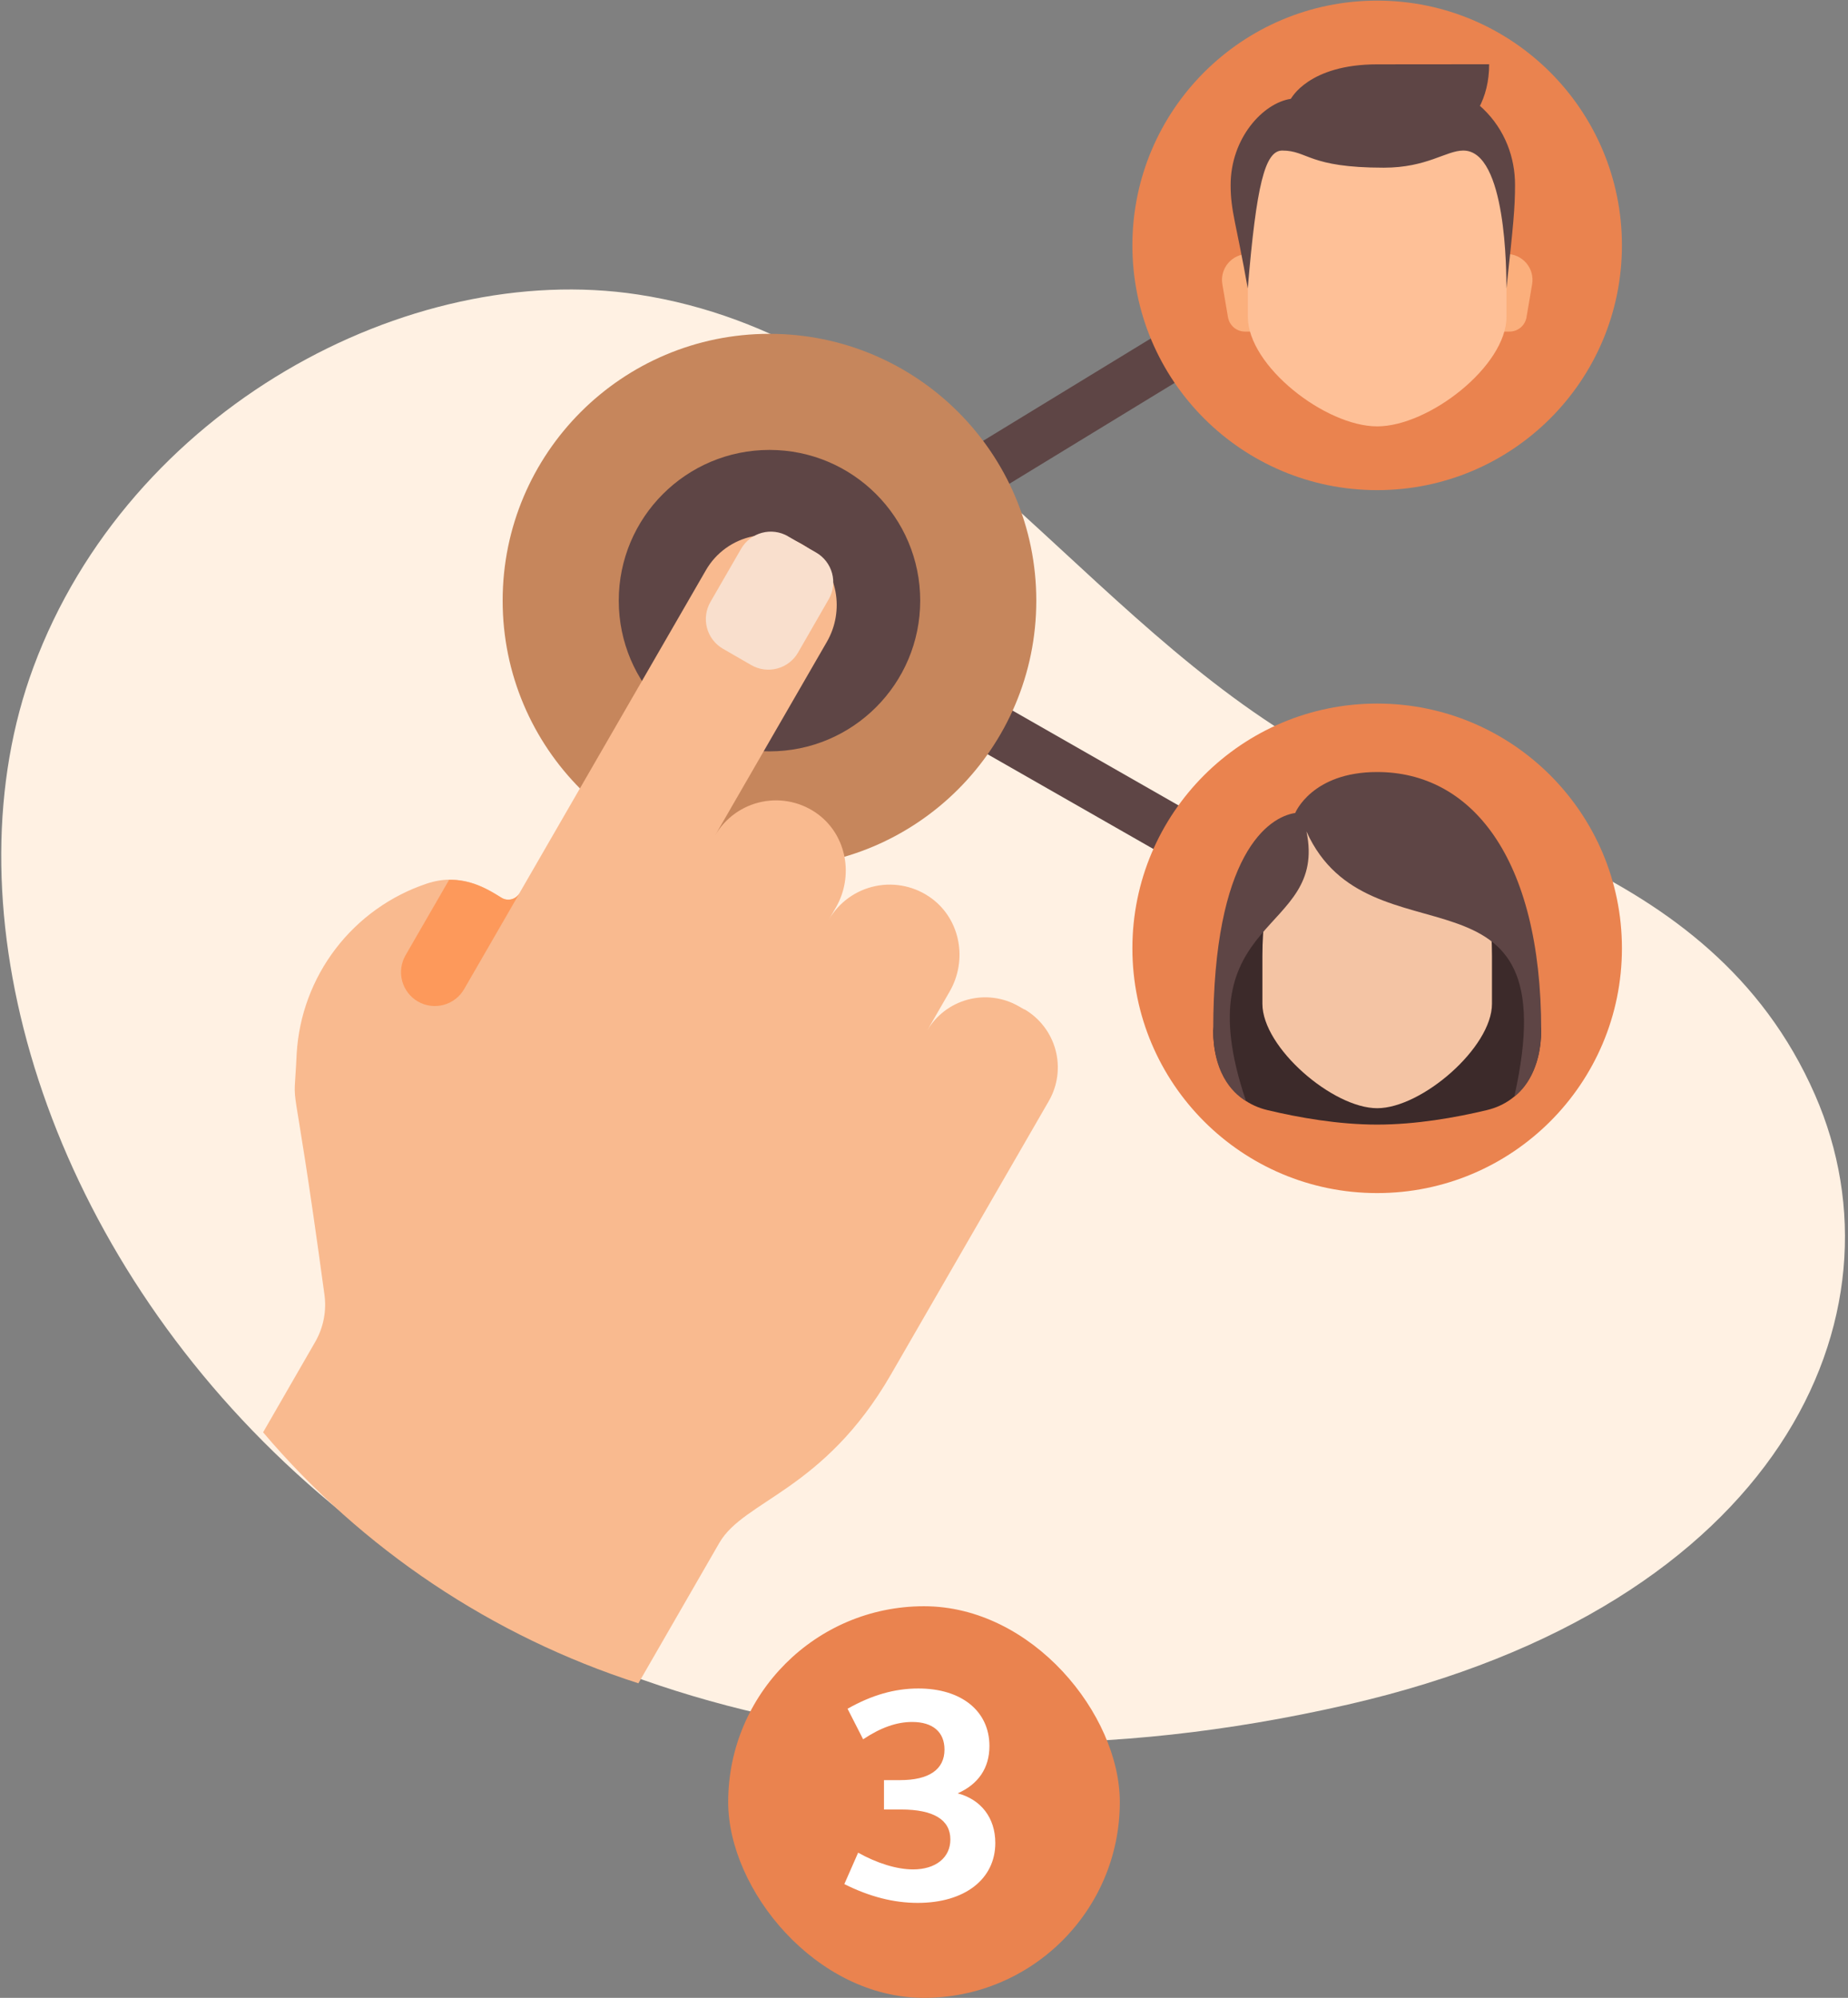 <svg width="604" height="653" viewBox="0 0 604 653" fill="none" xmlns="http://www.w3.org/2000/svg">
<rect x="0" y="0" width="604" height="653" fill="#808080" stroke="none"/>
<g clip-path="url(#clip0)">
<path d="M440.53 557.136C581.754 524.776 624.746 429.864 593.218 357.856C558.722 279.064 470.562 270.2 423.314 241.56C348.674 196.304 299.442 110.104 208.442 96.256C133.434 84.84 42.17 133.728 10.914 218.096C-44.726 368.336 123.706 629.76 440.53 557.136Z" fill="#FFF1E3"/>
<path d="M383.617 281.288L286.897 226.024C285.028 224.929 283.667 223.141 283.109 221.049C282.551 218.957 282.84 216.729 283.915 214.849C284.989 212.968 286.762 211.588 288.848 211.007C290.934 210.425 293.165 210.69 295.057 211.744L391.777 267.016C392.749 267.533 393.608 268.24 394.303 269.095C394.997 269.95 395.513 270.936 395.819 271.994C396.125 273.052 396.215 274.161 396.084 275.255C395.954 276.348 395.605 277.405 395.058 278.361C394.511 279.317 393.778 280.154 392.902 280.821C392.025 281.489 391.024 281.973 389.957 282.246C388.89 282.519 387.779 282.575 386.689 282.41C385.6 282.246 384.555 281.864 383.617 281.288Z" fill="#5E4545"/>
<path d="M283.228 176.96C282.665 176.038 282.288 175.015 282.121 173.948C281.953 172.88 281.998 171.791 282.252 170.741C282.506 169.691 282.965 168.701 283.602 167.829C284.239 166.956 285.042 166.218 285.964 165.656L383.396 106.2C384.318 105.632 385.343 105.252 386.413 105.081C387.482 104.911 388.574 104.953 389.627 105.206C390.68 105.458 391.673 105.916 392.548 106.553C393.424 107.191 394.165 107.994 394.729 108.919C395.293 109.843 395.669 110.869 395.835 111.939C396.002 113.009 395.955 114.102 395.698 115.154C395.441 116.205 394.979 117.196 394.339 118.069C393.698 118.942 392.891 119.68 391.964 120.24L294.548 179.696C292.686 180.83 290.45 181.179 288.331 180.666C286.211 180.153 284.382 178.82 283.244 176.96H283.228Z" fill="#5E4545"/>
<path d="M450.11 389.96C494.293 389.96 530.11 354.143 530.11 309.96C530.11 265.777 494.293 229.96 450.11 229.96C405.928 229.96 370.11 265.777 370.11 309.96C370.11 354.143 405.928 389.96 450.11 389.96Z" fill="#EA834F"/>
<path d="M450.11 160.2C494.293 160.2 530.11 124.383 530.11 80.2C530.11 36.017 494.293 0.2 450.11 0.2C405.928 0.2 370.11 36.017 370.11 80.2C370.11 124.383 405.928 160.2 450.11 160.2Z" fill="#EA834F"/>
<path d="M251.494 283.528C299.657 283.528 338.702 244.483 338.702 196.32C338.702 148.156 299.657 109.112 251.494 109.112C203.33 109.112 164.286 148.156 164.286 196.32C164.286 244.483 203.33 283.528 251.494 283.528Z" fill="#C6865C"/>
<path d="M251.498 245.584C278.706 245.584 300.762 223.527 300.762 196.32C300.762 169.112 278.706 147.056 251.498 147.056C224.291 147.056 202.234 169.112 202.234 196.32C202.234 223.527 224.291 245.584 251.498 245.584Z" fill="#5E4545"/>
<path d="M334.769 329.936L332.961 328.896C327.922 326.004 321.944 325.221 316.331 326.72C310.719 328.219 305.926 331.877 303.001 336.896L310.377 324.096C316.241 313.944 313.993 300.768 304.617 293.736C302.015 291.786 299.03 290.41 295.857 289.696C292.685 288.983 289.398 288.95 286.212 289.598C283.026 290.246 280.013 291.562 277.372 293.458C274.731 295.355 272.522 297.788 270.889 300.6L273.209 296.6C279.065 286.448 276.825 273.272 267.441 266.2C264.839 264.25 261.855 262.874 258.683 262.161C255.512 261.448 252.225 261.414 249.04 262.062C245.854 262.711 242.842 264.026 240.202 265.923C237.562 267.819 235.353 270.253 233.721 273.064L270.249 209.792C276.105 199.648 273.865 186.464 264.481 179.432C261.879 177.482 258.895 176.106 255.723 175.393C252.552 174.68 249.265 174.646 246.08 175.294C242.894 175.943 239.882 177.258 237.242 179.155C234.602 181.051 232.393 183.485 230.761 186.296L169.793 291.896C169.509 292.39 169.129 292.822 168.674 293.166C168.22 293.51 167.701 293.758 167.148 293.897C166.595 294.035 166.02 294.06 165.457 293.97C164.894 293.881 164.355 293.679 163.873 293.376C158.625 290.08 150.465 285.128 139.441 288.824C127.633 292.787 117.28 300.191 109.712 310.082C102.144 319.974 97.706 331.903 96.969 344.336C95.889 367.728 94.825 340.704 106.001 422.864C106.814 428.311 105.756 433.872 103.001 438.64L85.993 468.152C118.429 506.398 160.914 534.812 208.649 550.184L235.129 504.248C243.177 490.32 269.225 487.256 291.129 449.36L342.817 359.832C345.709 354.795 346.491 348.818 344.992 343.207C343.493 337.595 339.835 332.804 334.817 329.88L334.769 329.936Z" fill="#F9BA8F"/>
<path d="M257.482 175.256L266.762 180.608C269.325 182.095 271.195 184.537 271.961 187.4C272.727 190.262 272.328 193.312 270.85 195.88L260.826 213.304C259.339 215.867 256.897 217.737 254.035 218.503C251.172 219.269 248.123 218.87 245.554 217.392L236.274 212.04C233.711 210.553 231.842 208.111 231.076 205.249C230.31 202.386 230.709 199.337 232.186 196.768L242.242 179.344C243.729 176.781 246.172 174.912 249.034 174.146C251.896 173.379 254.946 173.779 257.514 175.256H257.482Z" fill="#F9DFCD"/>
<path d="M136.59 327.344C137.848 328.07 139.236 328.541 140.675 328.731C142.115 328.92 143.578 328.824 144.981 328.448C146.383 328.072 147.698 327.424 148.85 326.54C150.002 325.656 150.968 324.553 151.694 323.296L169.798 291.944C169.515 292.438 169.134 292.87 168.68 293.214C168.225 293.558 167.706 293.806 167.153 293.944C166.6 294.083 166.025 294.108 165.462 294.018C164.9 293.929 164.361 293.727 163.878 293.424C159.878 290.912 154.166 287.44 146.782 287.576L132.542 312.24C131.078 314.78 130.682 317.797 131.441 320.629C132.2 323.461 134.052 325.876 136.59 327.344Z" fill="#FD995B"/>
<path d="M450.117 267.479C407.173 267.479 396.517 336.815 396.517 336.815C396.517 349.159 402.245 359.975 414.253 362.839C424.533 365.295 437.453 367.575 450.109 367.575C462.765 367.575 475.709 365.295 485.957 362.839C497.957 359.975 503.701 349.159 503.701 336.815C503.709 336.815 493.061 267.479 450.117 267.479Z" fill="#3C2A2A"/>
<path d="M450.124 265.032C468.628 265.032 487.636 272.536 487.636 312.552V328.096C487.636 342.384 464.66 362.216 450.124 362.216C435.588 362.216 412.604 342.384 412.604 328.096V312.552C412.604 272.536 431.612 265.032 450.124 265.032Z" fill="#F4C4A4"/>
<path d="M450.122 252.336C428.73 252.336 423.322 265.728 423.322 265.728C414.626 267.016 396.53 279.072 396.53 336.752C396.53 352.424 404.37 358.176 407.242 359.856C386.442 298.728 434.098 305.8 427.01 271.768C447.426 317.144 513.226 277.032 494.93 358.424C499.906 354.64 503.73 347.056 503.73 336.752C503.714 279.856 480.618 252.336 450.122 252.336Z" fill="#5E4545"/>
<path d="M492.386 83.016H489.57V108.376H493.322C494.662 108.394 495.964 107.93 496.992 107.07C498.019 106.21 498.704 105.01 498.922 103.688L500.762 92.896C500.969 91.679 500.907 90.432 500.58 89.242C500.254 88.052 499.672 86.948 498.874 86.006C498.076 85.065 497.082 84.31 495.961 83.793C494.84 83.276 493.62 83.011 492.386 83.016Z" fill="#FBAF7C"/>
<path d="M407.857 83.016H410.673V108.376H406.913C405.582 108.376 404.294 107.906 403.277 107.048C402.259 106.19 401.578 105 401.353 103.688L399.513 92.896C399.307 91.682 399.369 90.438 399.693 89.25C400.018 88.062 400.597 86.959 401.392 86.019C402.186 85.078 403.176 84.322 404.293 83.803C405.41 83.285 406.626 83.016 407.857 83.016Z" fill="#FBAF7C"/>
<path d="M450.119 29.48C429.255 29.48 407.847 37.936 407.847 83.016V103.536C407.847 119.632 433.207 139.36 450.119 139.36C467.031 139.36 492.383 119.632 492.383 103.536V83.016C492.383 37.936 470.975 29.48 450.119 29.48Z" fill="#FEC097"/>
<path d="M450.123 23.848C427.627 23.848 421.939 32.296 421.939 32.296C412.795 33.648 402.219 45.168 402.219 60.48C402.219 69.024 404.059 72.984 407.819 94.288C410.643 60.48 413.419 49.208 419.091 49.208C427.547 49.208 427.547 54.808 452.283 54.808C466.435 54.808 472.627 49.208 478.267 49.208C492.355 49.208 492.355 88.96 492.355 94.288C494.627 73.424 495.171 67.944 495.171 60.48C495.227 42.736 482.195 23.848 450.123 23.848Z" fill="#5E4545"/>
<path d="M450.121 21.032C427.625 21.032 421.937 32.296 421.937 32.296C421.929 36.219 422.899 40.082 424.761 43.536C424.761 43.536 428.873 51.992 452.313 51.992C466.465 51.992 486.713 43.544 486.713 21L450.121 21.032Z" fill="#5E4545"/>
</g>
<rect x="238.002" y="525" width="128" height="128" rx="64" fill="#EA834F"/>
<path d="M313.017 586.152C319.737 583.176 323.385 577.896 323.385 570.696C323.385 559.272 314.265 551.88 300.153 551.88C292.473 551.88 284.985 553.992 277.017 558.504L282.105 568.488C287.865 564.648 293.049 562.824 298.137 562.824C304.857 562.824 308.697 566.088 308.697 571.848C308.697 578.376 303.609 581.832 294.201 581.832H288.921V591.432H294.489C305.145 591.432 310.617 594.792 310.617 601.224C310.617 607.176 305.817 611.016 298.425 611.016C293.145 611.016 286.617 609 280.473 605.544L275.961 615.816C284.217 619.944 292.089 621.96 299.961 621.96C315.321 621.96 325.305 614.184 325.305 602.376C325.305 594.12 320.601 588.168 313.017 586.152Z" fill="white"/>
<defs>
<clipPath id="clip0">
<rect width="602.6" height="569.44" fill="white" transform="translate(0.402 0.2)"/>
</clipPath>
</defs>
</svg>
